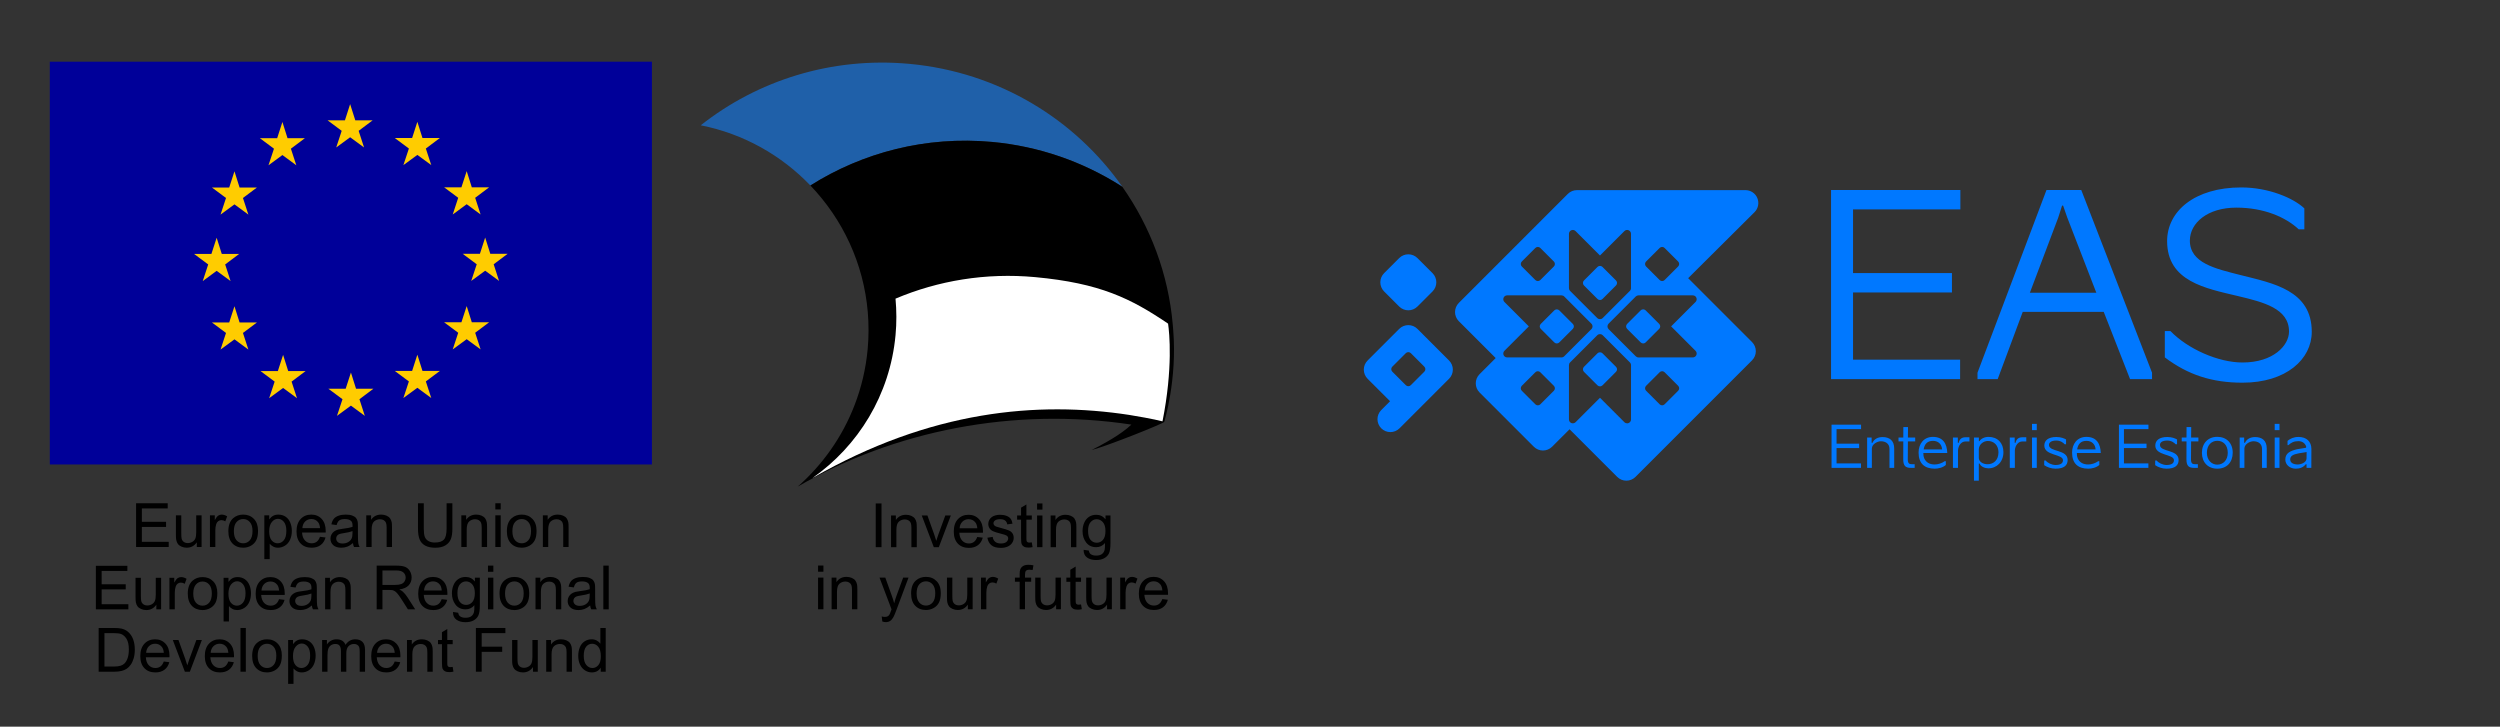 <?xml version="1.0" encoding="UTF-8" standalone="no"?>
<!-- Created with Inkscape (http://www.inkscape.org/) -->

<svg
   version="1.1"
   id="svg824"
   xml:space="preserve"
   width="430.084"
   height="125.008"
   viewBox="0 0 430.084 125.008"
   sodipodi:docname="EAS_SF_RGB_ENG.svg"
   inkscape:version="1.1.1 (3bf5ae0d25, 2021-09-20)"
   xmlns:inkscape="http://www.inkscape.org/namespaces/inkscape"
   xmlns:sodipodi="http://sodipodi.sourceforge.net/DTD/sodipodi-0.dtd"
   xmlns="http://www.w3.org/2000/svg"
   xmlns:svg="http://www.w3.org/2000/svg"><rect x="0" y="0" width="430.084" height="125.008" fill="#333333" stroke="none"/><defs
     id="defs828"><clipPath
       clipPathUnits="userSpaceOnUse"
       id="clipPath838"><path
         d="M 0,93.756 H 322.563 V 0 H 0 Z"
         id="path836" /></clipPath></defs><sodipodi:namedview
     id="namedview826"
     pagecolor="#ffffff"
     bordercolor="#666666"
     borderopacity="1.0"
     inkscape:pageshadow="2"
     inkscape:pageopacity="0.0"
     inkscape:pagecheckerboard="0"
     showgrid="false"
     inkscape:zoom="4.0643222"
     inkscape:cx="215.04201"
     inkscape:cy="62.618067"
     inkscape:window-width="2560"
     inkscape:window-height="1351"
     inkscape:window-x="-9"
     inkscape:window-y="-9"
     inkscape:window-maximized="1"
     inkscape:current-layer="g830" /><g
     id="g830"
     inkscape:groupmode="layer"
     inkscape:label="EAS_SF_RGB_ENG"
     transform="matrix(1.333,0,0,-1.333,0,125.008)"><g
       id="g832"><g
         id="g834"
         clip-path="url(#clipPath838)"><g
           id="g840"
           transform="translate(278.759,36.357)"><path
             d="m 0,0 c 0,0.331 0.301,0.565 0.956,0.565 0.565,0 0.926,-0.317 1.069,-0.482 h 0.18 V 0.708 C 1.979,0.836 1.551,1.024 0.956,1.024 c -1.054,0 -1.558,-0.444 -1.558,-1.107 0,-1.332 2.408,-1.069 2.408,-1.889 0,-0.399 -0.323,-0.617 -0.956,-0.617 -0.489,0 -1.053,0.278 -1.264,0.572 h -0.203 v -0.595 c 0.369,-0.248 0.88,-0.452 1.46,-0.452 1.106,0 1.565,0.43 1.565,1.122 C 2.408,-0.542 0,-0.948 0,0 m -25.981,0.271 h -0.105 v 0.685 h -0.632 v -3.914 h 0.654 v 2.273 c 0.045,0.655 0.467,1.129 0.934,1.129 h 0.542 v 0.542 h -0.542 c -0.452,0 -0.745,-0.241 -0.851,-0.715 m -3.312,0.256 c 0.7,0 1.136,-0.459 1.174,-1.099 h -2.378 c 0.113,0.693 0.482,1.099 1.204,1.099 m 1.844,-1.566 c -0.038,1.167 -0.527,2.078 -1.851,2.078 -1.19,0 -1.852,-0.911 -1.852,-2.025 0,-1.385 0.745,-2.078 2.092,-2.078 0.414,0 1.016,0.121 1.423,0.475 V -2.1 h -0.143 c -0.391,-0.278 -0.888,-0.421 -1.287,-0.421 -0.693,0 -1.129,0.285 -1.363,0.805 -0.075,0.173 -0.105,0.376 -0.105,0.61 v 0.067 z m -5.066,3.342 h -0.602 l -0.008,-1.347 h -0.617 V 0.459 h 0.617 l -0.007,-2.281 c -0.008,-0.888 0.301,-1.136 0.971,-1.136 h 0.504 v 0.474 h -0.391 c -0.294,0 -0.497,0.098 -0.497,0.61 l 0.015,2.333 h 0.941 v 0.497 h -0.941 z m -3.29,-1.287 c -0.519,0 -1.061,-0.203 -1.302,-0.745 h -0.105 v 0.685 h -0.58 v -3.914 h 0.61 v 2.521 c 0.03,0.558 0.715,0.911 1.166,0.911 0.64,0 1.107,-0.339 1.107,-0.986 v -2.446 h 0.61 v 2.499 c 0,1.039 -0.618,1.475 -1.506,1.475 m 10.013,9.987 h -13.819 v 8.674 h 12.764 v 2.506 h -12.764 v 8.213 h 13.852 v 2.506 H -42.448 V 8.496 h 16.656 z M -42.384,-2.958 h 3.801 v 0.572 h -3.154 v 1.979 h 2.914 v 0.573 h -2.914 V 2.04 h 3.162 v 0.572 h -3.809 z m 32.901,3.485 c 0.7,0 1.137,-0.459 1.175,-1.099 h -2.379 c 0.113,0.693 0.482,1.099 1.204,1.099 m 1.844,-1.566 c -0.037,1.167 -0.526,2.078 -1.851,2.078 -1.19,0 -1.852,-0.911 -1.852,-2.025 0,-1.385 0.745,-2.078 2.093,-2.078 0.414,0 1.016,0.121 1.423,0.475 V -2.1 H -7.97 c -0.391,-0.278 -0.888,-0.421 -1.287,-0.421 -0.692,0 -1.129,0.285 -1.362,0.805 -0.075,0.173 -0.106,0.376 -0.106,0.61 v 0.067 z m -8.875,2.951 h 0.617 v 0.806 h -0.617 z M -14.323,0 c 0,0.331 0.301,0.565 0.956,0.565 0.565,0 0.926,-0.317 1.069,-0.482 h 0.181 v 0.625 c -0.226,0.128 -0.655,0.316 -1.25,0.316 -1.054,0 -1.558,-0.444 -1.558,-1.107 0,-1.332 2.409,-1.069 2.409,-1.889 0,-0.399 -0.324,-0.617 -0.957,-0.617 -0.488,0 -1.053,0.278 -1.264,0.572 h -0.203 v -0.595 c 0.369,-0.248 0.88,-0.452 1.46,-0.452 1.107,0 1.566,0.43 1.566,1.122 0,1.4 -2.409,0.994 -2.409,1.942 m -45.966,19.304 c 0.203,0 0.385,-0.122 0.462,-0.308 0.077,-0.187 0.035,-0.402 -0.108,-0.545 l -3.152,-3.152 3.152,-3.153 c 0.143,-0.142 0.185,-0.357 0.108,-0.544 -0.077,-0.187 -0.259,-0.309 -0.462,-0.309 H -67.3 c -0.132,0 -0.259,0.053 -0.353,0.147 l -3.506,3.505 c -0.093,0.094 -0.146,0.221 -0.146,0.354 0,0.132 0.053,0.259 0.146,0.353 l 3.506,3.506 c 0.094,0.094 0.221,0.146 0.353,0.146 z m -1.89,-12.311 -1.752,-1.752 c -0.088,-0.088 -0.203,-0.132 -0.318,-0.132 -0.115,0 -0.23,0.044 -0.318,0.132 l -1.753,1.752 c -0.084,0.085 -0.132,0.199 -0.132,0.318 0,0.12 0.048,0.234 0.132,0.318 l 1.753,1.753 c 0.084,0.085 0.198,0.132 0.318,0.132 0.119,0 0.234,-0.047 0.318,-0.132 l 1.752,-1.753 c 0.176,-0.175 0.176,-0.46 0,-0.636 m -6.085,-3.708 c 0,-0.202 -0.122,-0.384 -0.308,-0.461 -0.062,-0.026 -0.127,-0.038 -0.192,-0.038 -0.13,0 -0.258,0.05 -0.353,0.146 l -3.152,3.152 -3.152,-3.152 c -0.143,-0.143 -0.358,-0.185 -0.545,-0.108 -0.187,0.077 -0.308,0.259 -0.308,0.461 v 7.011 c 0,0.133 0.052,0.26 0.146,0.354 l 3.505,3.505 c 0.195,0.195 0.512,0.195 0.707,0 l 3.506,-3.505 c 0.094,-0.094 0.146,-0.221 0.146,-0.354 z m -8.975,8.008 h -7.011 c -0.202,0 -0.384,0.122 -0.462,0.309 -0.077,0.187 -0.034,0.402 0.109,0.544 l 3.151,3.153 -3.151,3.152 c -0.143,0.143 -0.186,0.358 -0.109,0.545 0.078,0.186 0.26,0.308 0.462,0.308 h 7.011 c 0.133,0 0.26,-0.052 0.354,-0.146 l 3.505,-3.506 c 0.094,-0.093 0.147,-0.221 0.147,-0.353 0,-0.133 -0.053,-0.26 -0.147,-0.354 l -3.505,-3.505 c -0.094,-0.094 -0.221,-0.147 -0.354,-0.147 m -0.98,-4.3 -1.752,-1.752 c -0.088,-0.088 -0.203,-0.132 -0.318,-0.132 -0.115,0 -0.231,0.044 -0.318,0.132 l -1.753,1.752 c -0.084,0.085 -0.132,0.199 -0.132,0.318 0,0.12 0.048,0.234 0.132,0.318 l 1.753,1.753 c 0.084,0.085 0.198,0.132 0.318,0.132 0.119,0 0.233,-0.047 0.318,-0.132 l 1.752,-1.753 c 0.176,-0.175 0.176,-0.46 0,-0.636 m -4.141,16.676 1.753,1.753 c 0.084,0.085 0.198,0.132 0.318,0.132 0.119,0 0.233,-0.047 0.318,-0.132 l 1.752,-1.753 c 0.176,-0.175 0.176,-0.46 0,-0.636 l -1.752,-1.752 c -0.088,-0.088 -0.203,-0.132 -0.318,-0.132 -0.115,0 -0.231,0.044 -0.318,0.132 l -1.753,1.752 c -0.084,0.085 -0.132,0.199 -0.132,0.318 0,0.12 0.048,0.234 0.132,0.318 m 6.086,3.577 c 0,0.203 0.121,0.385 0.308,0.463 0.187,0.078 0.402,0.034 0.545,-0.109 l 3.152,-3.152 3.152,3.152 c 0.143,0.143 0.358,0.187 0.545,0.109 0.186,-0.078 0.308,-0.26 0.308,-0.463 v -7.011 c 0,-0.132 -0.052,-0.259 -0.146,-0.353 l -3.506,-3.505 c -0.097,-0.098 -0.225,-0.147 -0.353,-0.147 -0.128,0 -0.256,0.049 -0.354,0.147 l -3.505,3.505 c -0.094,0.094 -0.146,0.221 -0.146,0.353 z m 9.954,-3.577 1.753,1.753 c 0.084,0.085 0.198,0.132 0.318,0.132 0.119,0 0.234,-0.047 0.318,-0.132 l 1.752,-1.753 c 0.176,-0.175 0.176,-0.46 0,-0.636 l -1.752,-1.752 c -0.088,-0.088 -0.203,-0.132 -0.318,-0.132 -0.115,0 -0.23,0.044 -0.318,0.132 l -1.753,1.752 c -0.084,0.085 -0.132,0.199 -0.132,0.318 0,0.12 0.048,0.234 0.132,0.318 m 14.361,8.186 c -0.258,0.624 -0.866,1.031 -1.541,1.031 h -21.74 c -0.442,0 -0.866,-0.176 -1.178,-0.488 L -90.489,18.327 c -0.65,-0.651 -0.65,-1.706 0,-2.356 l 4.759,-4.759 -2.083,-2.083 c -0.65,-0.65 -0.65,-1.705 0,-2.356 l 7.007,-7.006 c 0.651,-0.651 1.706,-0.651 2.356,0 l 2.257,2.256 6.148,-6.149 c 0.326,-0.326 0.752,-0.488 1.179,-0.488 0.426,0 0.853,0.162 1.178,0.488 l 15.044,15.044 c 0.313,0.313 0.488,0.736 0.488,1.179 0,0.441 -0.175,0.865 -0.488,1.178 l -8.245,8.245 8.564,8.518 c 0.479,0.476 0.623,1.193 0.366,1.817 M -22.25,-2.491 c -0.564,0 -1.106,0.301 -1.129,0.798 v 1.143 c 0.023,0.618 0.595,1.062 1.167,1.062 0.76,0 1.37,-0.534 1.37,-1.468 0,-1.031 -0.662,-1.535 -1.408,-1.535 m 0.128,3.53 c -0.519,0 -0.971,-0.226 -1.174,-0.55 h -0.075 v 0.467 h -0.633 v -5.57 h 0.625 v 2.213 h 0.098 c 0.158,-0.414 0.708,-0.618 1.137,-0.618 1.068,0 1.942,0.821 1.942,2.093 0,1.182 -0.753,1.965 -1.92,1.965 m 5.334,18.605 3.661,9.697 0.495,1.55 h 0.132 l 0.527,-1.517 3.761,-9.73 z M -14.644,32.902 -23.549,9.32 V 8.496 h 2.606 l 3.232,8.674 h 10.455 l 3.397,-8.674 h 2.837 V 9.32 l -9.136,23.582 z m -1.87,-35.86 h 0.617 v 3.914 h -0.617 z m -2.13,3.229 h -0.105 v 0.685 h -0.633 v -3.914 h 0.655 v 2.273 c 0.046,0.655 0.467,1.129 0.933,1.129 h 0.543 v 0.542 h -0.543 c -0.451,0 -0.744,-0.241 -0.85,-0.715 m 33.452,-3.229 h 0.617 v 3.914 h -0.617 z m 4.11,1.212 v 0.015 c 0,-0.535 -0.715,-0.79 -1.129,-0.79 -0.579,0 -0.979,0.218 -0.979,0.647 0,0.429 0.324,0.647 1.099,0.79 0.204,0.038 0.685,0.113 1.017,0.166 z m -1.039,2.777 c -0.632,0 -1.076,-0.225 -1.415,-0.504 v -0.549 h 0.113 c 0.377,0.331 0.7,0.511 1.287,0.511 0.535,0 0.911,-0.308 1.024,-0.76 l -0.06,-0.098 c -0.271,-0.038 -0.851,-0.128 -1.114,-0.181 -0.926,-0.218 -1.536,-0.526 -1.536,-1.332 0,-0.677 0.58,-1.182 1.355,-1.182 0.527,0 0.956,0.166 1.287,0.573 h 0.098 v -0.467 h 0.617 c 0,0.866 0.008,1.573 0.008,2.446 0,0.949 -0.633,1.543 -1.664,1.543 M 4.035,2.303 H 3.432 L 3.425,0.956 H 2.808 V 0.459 H 3.425 L 3.418,-1.822 C 3.41,-2.71 3.718,-2.958 4.389,-2.958 h 0.504 v 0.474 H 4.502 c -0.294,0 -0.497,0.098 -0.497,0.61 L 4.02,0.459 H 4.961 V 0.956 H 4.02 Z m -98.969,7.158 -1.753,-1.752 c -0.088,-0.088 -0.203,-0.132 -0.318,-0.132 -0.115,0 -0.23,0.044 -0.318,0.132 l -1.753,1.752 c -0.084,0.084 -0.131,0.199 -0.131,0.318 0,0.119 0.047,0.234 0.131,0.318 l 1.753,1.753 c 0.169,0.169 0.467,0.169 0.636,0 l 1.753,-1.753 c 0.175,-0.176 0.175,-0.46 0,-0.636 m -0.893,5.514 c -0.651,0.651 -1.705,0.651 -2.356,0 l -4.079,-4.079 c -0.313,-0.312 -0.488,-0.736 -0.488,-1.178 0,-0.442 0.175,-0.866 0.488,-1.178 l 2.901,-2.901 -1.137,-1.137 c -0.651,-0.651 -0.651,-1.706 0,-2.357 0.325,-0.325 0.751,-0.488 1.178,-0.488 0.426,0 0.853,0.163 1.178,0.488 l 2.315,2.316 c 0.001,0 0.001,0 0.001,0 l 4.078,4.079 c 0.313,0.312 0.489,0.736 0.489,1.178 0,0.442 -0.176,0.866 -0.489,1.178 z M 14.808,1.912 h 0.617 v 0.806 h -0.617 z m 4.783,12.686 c 0,5.375 -5.013,6.266 -9.169,7.321 -3.265,0.825 -6.563,1.551 -6.563,4.453 0,2.276 2.275,4.255 6.002,4.255 3.529,0 6.366,-1.221 8.048,-2.804 h 0.725 v 2.705 c -1.385,1.319 -4.584,2.704 -8.146,2.704 -6.003,0 -9.565,-3.067 -9.565,-6.926 0,-5.211 4.98,-6.102 9.136,-7.091 3.331,-0.791 6.597,-1.616 6.597,-4.584 0,-1.782 -2.012,-3.991 -6.003,-3.991 -3.1,0 -7.025,1.715 -9.301,4.057 H 0.627 V 11.299 C 3.595,9.056 6.695,8.034 10.653,8.034 c 5.64,0 8.938,3.034 8.938,6.564 m -117.774,3.266 c 0.325,-0.325 0.751,-0.488 1.178,-0.488 0.427,0 0.853,0.163 1.178,0.488 l 1.947,1.947 c 0.313,0.313 0.489,0.737 0.489,1.179 0,0.441 -0.176,0.865 -0.488,1.178 l -1.948,1.947 c -0.312,0.313 -0.736,0.488 -1.178,0.488 -0.442,0 -0.866,-0.175 -1.178,-0.488 l -1.947,-1.947 c -0.313,-0.313 -0.488,-0.737 -0.488,-1.178 0,-0.442 0.175,-0.866 0.488,-1.179 z m 25.596,0.97 c 0.087,-0.088 0.203,-0.132 0.318,-0.132 0.115,0 0.23,0.044 0.318,0.132 l 1.752,1.752 c 0.176,0.176 0.176,0.46 0.001,0.636 l -1.753,1.753 c -0.084,0.084 -0.199,0.132 -0.318,0.132 -0.119,0 -0.234,-0.048 -0.318,-0.132 l -1.753,-1.753 c -0.084,-0.084 -0.131,-0.199 -0.131,-0.318 0,-0.119 0.047,-0.234 0.131,-0.318 z M 7.395,-2.544 c -0.723,0 -1.34,0.587 -1.34,1.528 0,1.008 0.617,1.55 1.34,1.55 0.768,0 1.355,-0.542 1.355,-1.55 0,-0.949 -0.595,-1.528 -1.355,-1.528 m 0,3.59 c -1.182,0 -1.98,-0.82 -1.98,-2.062 0,-1.235 0.783,-2.048 1.98,-2.048 1.219,0 1.995,0.806 1.995,2.07 0,1.242 -0.806,2.04 -1.995,2.04 m -12.69,-4.004 h 3.801 v 0.572 h -3.154 v 1.979 h 2.913 V 0.166 H -4.648 V 2.04 h 3.162 v 0.572 h -3.809 z m -63.604,18.257 c 0,-0.12 0.048,-0.234 0.132,-0.319 l 1.753,-1.752 c 0.087,-0.088 0.203,-0.132 0.318,-0.132 0.115,0 0.23,0.044 0.318,0.132 l 1.752,1.752 c 0.176,0.176 0.176,0.461 0.001,0.637 l -1.753,1.752 c -0.084,0.085 -0.199,0.132 -0.318,0.132 -0.12,0 -0.234,-0.047 -0.318,-0.132 l -1.753,-1.752 c -0.084,-0.085 -0.132,-0.199 -0.132,-0.318 m -3.052,-3.47 c -0.169,0.169 -0.467,0.169 -0.636,0 l -1.753,-1.753 c -0.084,-0.084 -0.131,-0.198 -0.131,-0.318 0,-0.119 0.047,-0.234 0.131,-0.318 l 1.753,-1.753 c 0.087,-0.087 0.203,-0.131 0.318,-0.131 0.115,0 0.23,0.044 0.318,0.131 l 1.752,1.753 c 0.176,0.176 0.176,0.461 0.001,0.636 z m -5.573,5.54 c -0.169,0.169 -0.467,0.169 -0.636,0 l -1.753,-1.753 c -0.084,-0.084 -0.132,-0.198 -0.132,-0.318 0,-0.119 0.048,-0.233 0.132,-0.318 l 1.753,-1.752 c 0.088,-0.088 0.203,-0.132 0.318,-0.132 0.115,0 0.23,0.044 0.318,0.132 l 1.753,1.752 c 0.084,0.085 0.132,0.199 0.132,0.318 0,0.12 -0.048,0.234 -0.132,0.318 z m 89.8,-16.353 c -0.52,0 -1.062,-0.203 -1.303,-0.745 h -0.105 v 0.685 h -0.58 v -3.914 h 0.61 v 2.521 c 0.03,0.558 0.715,0.911 1.167,0.911 0.64,0 1.106,-0.339 1.106,-0.986 v -2.446 h 0.61 v 2.499 c 0,1.039 -0.617,1.475 -1.505,1.475"
             style="fill:#0078ff;fill-opacity:1;fill-rule:nonzero;stroke:none"
             id="path842" /></g><g
           id="g844"
           transform="translate(17.562,23.186)"><path
             d="M 0,0 V 5.644 H 4.082 V 4.978 H 0.747 V 3.25 H 3.869 V 2.588 H 0.747 V 0.666 H 4.212 V 0 Z"
             style="fill:#000000;fill-opacity:1;fill-rule:nonzero;stroke:none"
             id="path846" /></g><g
           id="g848"
           transform="translate(25.398,23.186)"><path
             d="m 0,0 v 0.601 c -0.319,-0.463 -0.752,-0.693 -1.298,-0.693 -0.241,0 -0.467,0.046 -0.677,0.138 -0.207,0.092 -0.363,0.209 -0.465,0.349 -0.101,0.139 -0.172,0.311 -0.213,0.514 -0.028,0.136 -0.043,0.351 -0.043,0.646 v 2.534 h 0.693 V 1.821 c 0,-0.362 0.014,-0.605 0.043,-0.731 0.043,-0.182 0.136,-0.325 0.277,-0.43 0.141,-0.104 0.316,-0.155 0.524,-0.155 0.207,0 0.402,0.053 0.585,0.159 0.182,0.107 0.311,0.251 0.387,0.436 0.075,0.183 0.113,0.45 0.113,0.798 V 4.089 H 0.619 L 0.619,0 Z"
             style="fill:#000000;fill-opacity:1;fill-rule:nonzero;stroke:none"
             id="path850" /></g><g
           id="g852"
           transform="translate(27.095,23.186)"><path
             d="M 0,0 V 4.089 H 0.624 V 3.469 C 0.783,3.759 0.93,3.95 1.064,4.043 1.2,4.135 1.348,4.181 1.509,4.181 1.743,4.181 1.98,4.106 2.222,3.957 L 1.982,3.315 C 1.814,3.415 1.644,3.465 1.474,3.465 1.324,3.465 1.187,3.419 1.066,3.329 0.946,3.237 0.86,3.11 0.808,2.949 0.731,2.702 0.694,2.433 0.694,2.14 V 0 Z"
             style="fill:#000000;fill-opacity:1;fill-rule:nonzero;stroke:none"
             id="path854" /></g><g
           id="g856"
           transform="translate(30.183,25.23)"><path
             d="m 0,0 c 0,-0.523 0.114,-0.915 0.342,-1.175 0.228,-0.261 0.517,-0.392 0.863,-0.392 0.344,0 0.63,0.132 0.858,0.393 0.229,0.261 0.344,0.661 0.344,1.198 0,0.505 -0.116,0.889 -0.345,1.148 C 1.832,1.433 1.546,1.563 1.205,1.563 0.859,1.563 0.57,1.433 0.342,1.174 0.114,0.915 0,0.524 0,0 m -0.712,0 c 0,0.757 0.21,1.319 0.631,1.683 0.352,0.303 0.78,0.454 1.286,0.454 0.562,0 1.021,-0.184 1.378,-0.553 C 2.94,1.216 3.118,0.707 3.118,0.058 3.118,-0.468 3.039,-0.883 2.882,-1.183 2.723,-1.485 2.494,-1.72 2.193,-1.886 1.891,-2.052 1.562,-2.136 1.205,-2.136 c -0.572,0 -1.035,0.183 -1.388,0.55 C -0.535,-1.219 -0.712,-0.69 -0.712,0"
             style="fill:#000000;fill-opacity:1;fill-rule:nonzero;stroke:none"
             id="path858" /></g><g
           id="g860"
           transform="translate(34.741,25.207)"><path
             d="m 0,0 c 0,-0.527 0.106,-0.915 0.319,-1.167 0.213,-0.252 0.472,-0.377 0.775,-0.377 0.308,0 0.572,0.13 0.791,0.391 0.219,0.26 0.329,0.663 0.329,1.21 0,0.521 -0.107,0.912 -0.322,1.171 C 1.678,1.487 1.422,1.616 1.124,1.616 0.829,1.616 0.568,1.478 0.342,1.203 0.114,0.927 0,0.526 0,0 M -0.628,-3.588 V 2.068 H 0.004 V 1.536 C 0.153,1.744 0.321,1.9 0.508,2.003 0.696,2.107 0.922,2.159 1.19,2.159 1.539,2.159 1.846,2.07 2.113,1.89 2.38,1.71 2.582,1.457 2.718,1.13 2.854,0.803 2.923,0.444 2.923,0.054 2.923,-0.365 2.848,-0.741 2.696,-1.076 2.547,-1.411 2.328,-1.668 2.042,-1.846 1.756,-2.024 1.455,-2.114 1.139,-2.114 c -0.23,0 -0.438,0.048 -0.621,0.146 -0.184,0.097 -0.335,0.221 -0.452,0.37 v -1.99 z"
             style="fill:#000000;fill-opacity:1;fill-rule:nonzero;stroke:none"
             id="path862" /></g><g
           id="g864"
           transform="translate(39.022,25.623)"><path
             d="M 0,0 H 2.283 C 2.252,0.344 2.165,0.601 2.022,0.773 1.801,1.04 1.515,1.173 1.163,1.173 0.845,1.173 0.576,1.067 0.361,0.854 0.144,0.641 0.024,0.356 0,0 M 2.276,-1.121 2.991,-1.21 C 2.879,-1.628 2.669,-1.953 2.364,-2.184 2.059,-2.414 1.668,-2.53 1.193,-2.53 c -0.597,0 -1.071,0.184 -1.422,0.552 -0.351,0.369 -0.525,0.885 -0.525,1.55 0,0.688 0.176,1.221 0.531,1.601 0.354,0.38 0.813,0.571 1.378,0.571 0.547,0 0.993,-0.187 1.34,-0.559 0.346,-0.372 0.52,-0.896 0.52,-1.571 0,-0.041 -0.002,-0.102 -0.004,-0.185 h -3.049 c 0.025,-0.449 0.152,-0.792 0.38,-1.031 0.23,-0.239 0.514,-0.359 0.856,-0.359 0.254,0 0.47,0.068 0.65,0.201 0.18,0.134 0.323,0.347 0.428,0.639"
             style="fill:#000000;fill-opacity:1;fill-rule:nonzero;stroke:none"
             id="path866" /></g><g
           id="g868"
           transform="translate(45.493,25.237)"><path
             d="m 0,0 c -0.251,-0.102 -0.629,-0.19 -1.132,-0.262 -0.284,-0.041 -0.486,-0.087 -0.604,-0.138 -0.118,-0.052 -0.21,-0.127 -0.273,-0.225 -0.065,-0.1 -0.097,-0.208 -0.097,-0.329 0,-0.185 0.071,-0.339 0.21,-0.463 0.139,-0.123 0.345,-0.184 0.614,-0.184 0.267,0 0.504,0.057 0.713,0.175 0.207,0.116 0.36,0.276 0.458,0.48 C -0.037,-0.791 0,-0.559 0,-0.254 Z m 0.058,-1.547 c -0.257,-0.218 -0.504,-0.372 -0.741,-0.463 -0.238,-0.09 -0.492,-0.134 -0.765,-0.134 -0.449,0 -0.793,0.11 -1.035,0.329 -0.241,0.219 -0.362,0.5 -0.362,0.841 0,0.201 0.046,0.383 0.137,0.548 0.091,0.166 0.21,0.299 0.358,0.4 0.148,0.099 0.315,0.175 0.498,0.227 0.137,0.036 0.342,0.07 0.617,0.104 0.559,0.066 0.971,0.146 1.235,0.239 0.003,0.094 0.004,0.154 0.004,0.18 0,0.282 -0.065,0.481 -0.197,0.597 -0.176,0.156 -0.44,0.234 -0.788,0.234 -0.327,0 -0.567,-0.056 -0.722,-0.171 C -1.859,1.27 -1.974,1.068 -2.048,0.778 l -0.677,0.093 c 0.061,0.29 0.162,0.523 0.304,0.701 0.14,0.179 0.345,0.316 0.612,0.412 0.267,0.097 0.575,0.146 0.928,0.146 0.349,0 0.632,-0.042 0.85,-0.124 C 0.187,1.925 0.347,1.821 0.45,1.696 0.553,1.572 0.626,1.414 0.667,1.224 0.69,1.106 0.7,0.893 0.7,0.586 v -0.925 c 0,-0.644 0.016,-1.052 0.046,-1.222 0.028,-0.17 0.087,-0.334 0.174,-0.491 H 0.197 C 0.125,-1.908 0.078,-1.74 0.058,-1.547"
             style="fill:#000000;fill-opacity:1;fill-rule:nonzero;stroke:none"
             id="path870" /></g><g
           id="g872"
           transform="translate(47.268,23.186)"><path
             d="M 0,0 V 4.089 H 0.624 V 3.508 c 0.3,0.449 0.734,0.673 1.301,0.673 0.247,0 0.473,-0.044 0.68,-0.133 C 2.811,3.959 2.966,3.843 3.069,3.7 3.172,3.556 3.243,3.385 3.285,3.187 3.31,3.06 3.322,2.835 3.322,2.514 V 0 H 2.63 V 2.487 C 2.63,2.77 2.603,2.981 2.549,3.12 2.495,3.26 2.399,3.372 2.262,3.455 2.125,3.538 1.964,3.58 1.779,3.58 1.484,3.58 1.229,3.487 1.015,3.299 0.801,3.112 0.694,2.757 0.694,2.233 V 0 Z"
             style="fill:#000000;fill-opacity:1;fill-rule:nonzero;stroke:none"
             id="path874" /></g><g
           id="g876"
           transform="translate(57.636,28.83)"><path
             d="m 0,0 h 0.747 v -3.262 c 0,-0.566 -0.064,-1.017 -0.192,-1.35 -0.129,-0.334 -0.36,-0.606 -0.695,-0.815 -0.335,-0.208 -0.774,-0.313 -1.319,-0.313 -0.528,0 -0.96,0.091 -1.298,0.273 -0.336,0.182 -0.575,0.446 -0.719,0.791 -0.144,0.345 -0.215,0.817 -0.215,1.414 V 0 h 0.747 v -3.258 c 0,-0.489 0.045,-0.851 0.136,-1.084 0.091,-0.231 0.247,-0.41 0.47,-0.535 0.221,-0.126 0.493,-0.19 0.815,-0.19 0.549,0 0.94,0.125 1.173,0.374 0.233,0.248 0.35,0.728 0.35,1.435 z"
             style="fill:#000000;fill-opacity:1;fill-rule:nonzero;stroke:none"
             id="path878" /></g><g
           id="g880"
           transform="translate(59.538,23.186)"><path
             d="M 0,0 V 4.089 H 0.623 V 3.508 C 0.924,3.957 1.357,4.181 1.926,4.181 2.172,4.181 2.397,4.137 2.605,4.048 2.811,3.959 2.965,3.843 3.069,3.7 3.171,3.556 3.243,3.385 3.284,3.187 3.31,3.06 3.323,2.835 3.323,2.514 V 0 H 2.629 V 2.487 C 2.629,2.77 2.603,2.981 2.549,3.12 2.495,3.26 2.399,3.372 2.262,3.455 2.125,3.538 1.963,3.58 1.778,3.58 1.483,3.58 1.229,3.487 1.015,3.299 0.801,3.112 0.694,2.757 0.694,2.233 V 0 Z"
             style="fill:#000000;fill-opacity:1;fill-rule:nonzero;stroke:none"
             id="path882" /></g><path
           d="m 63.926,27.275 h 0.694 v -4.089 h -0.694 z m 0,1.555 h 0.694 v -0.797 h -0.694 z"
           style="fill:#000000;fill-opacity:1;fill-rule:nonzero;stroke:none"
           id="path884" /><g
           id="g886"
           transform="translate(66.128,25.23)"><path
             d="m 0,0 c 0,-0.523 0.115,-0.915 0.342,-1.175 0.23,-0.261 0.517,-0.392 0.864,-0.392 0.343,0 0.629,0.132 0.858,0.393 0.228,0.261 0.343,0.661 0.343,1.198 0,0.505 -0.116,0.889 -0.344,1.148 C 1.833,1.433 1.546,1.563 1.206,1.563 0.859,1.563 0.572,1.433 0.342,1.174 0.115,0.915 0,0.524 0,0 m -0.712,0 c 0,0.757 0.21,1.319 0.631,1.683 C 0.271,1.986 0.7,2.137 1.206,2.137 1.767,2.137 2.227,1.953 2.583,1.584 2.94,1.216 3.119,0.707 3.119,0.058 3.119,-0.468 3.041,-0.883 2.883,-1.183 2.725,-1.485 2.495,-1.72 2.193,-1.886 1.891,-2.052 1.562,-2.136 1.206,-2.136 c -0.573,0 -1.036,0.183 -1.388,0.55 -0.353,0.367 -0.53,0.896 -0.53,1.586"
             style="fill:#000000;fill-opacity:1;fill-rule:nonzero;stroke:none"
             id="path888" /></g><g
           id="g890"
           transform="translate(70.06,23.186)"><path
             d="M 0,0 V 4.089 H 0.623 V 3.508 c 0.301,0.449 0.734,0.673 1.302,0.673 0.247,0 0.472,-0.044 0.68,-0.133 C 2.811,3.959 2.965,3.843 3.069,3.7 3.171,3.556 3.243,3.385 3.284,3.187 3.31,3.06 3.322,2.835 3.322,2.514 V 0 H 2.629 V 2.487 C 2.629,2.77 2.603,2.981 2.548,3.12 2.495,3.26 2.399,3.372 2.262,3.455 2.125,3.538 1.963,3.58 1.778,3.58 1.483,3.58 1.229,3.487 1.014,3.299 0.801,3.112 0.694,2.757 0.694,2.233 V 0 Z"
             style="fill:#000000;fill-opacity:1;fill-rule:nonzero;stroke:none"
             id="path892" /></g><g
           id="g894"
           transform="translate(12.373,15.138)"><path
             d="M 0,0 V 5.62 H 4.064 V 4.957 H 0.744 V 3.236 H 3.853 V 2.576 H 0.744 V 0.663 H 4.195 V 0 Z"
             style="fill:#000000;fill-opacity:1;fill-rule:nonzero;stroke:none"
             id="path896" /></g><g
           id="g898"
           transform="translate(20.176,15.138)"><path
             d="m 0,0 v 0.598 c -0.317,-0.46 -0.748,-0.69 -1.293,-0.69 -0.24,0 -0.464,0.046 -0.672,0.138 -0.208,0.092 -0.364,0.207 -0.465,0.347 -0.1,0.139 -0.171,0.31 -0.212,0.511 -0.028,0.136 -0.042,0.351 -0.042,0.645 v 2.523 h 0.69 V 1.813 c 0,-0.361 0.014,-0.603 0.042,-0.728 0.043,-0.181 0.136,-0.324 0.276,-0.428 0.14,-0.103 0.315,-0.155 0.522,-0.155 0.206,0 0.401,0.053 0.582,0.159 0.181,0.106 0.31,0.25 0.386,0.433 0.075,0.183 0.113,0.448 0.113,0.796 v 2.182 h 0.69 L 0.617,0 Z"
             style="fill:#000000;fill-opacity:1;fill-rule:nonzero;stroke:none"
             id="path900" /></g><g
           id="g902"
           transform="translate(21.867,15.138)"><path
             d="M 0,0 V 4.072 H 0.621 V 3.455 C 0.78,3.743 0.926,3.934 1.06,4.026 1.195,4.118 1.343,4.164 1.504,4.164 1.736,4.164 1.973,4.09 2.212,3.942 L 1.975,3.301 C 1.807,3.401 1.638,3.451 1.469,3.451 1.319,3.451 1.182,3.405 1.062,3.315 0.942,3.224 0.857,3.098 0.805,2.937 0.729,2.691 0.69,2.423 0.69,2.131 V 0 Z"
             style="fill:#000000;fill-opacity:1;fill-rule:nonzero;stroke:none"
             id="path904" /></g><g
           id="g906"
           transform="translate(24.942,17.174)"><path
             d="m 0,0 c 0,-0.522 0.114,-0.913 0.342,-1.172 0.226,-0.26 0.513,-0.389 0.859,-0.389 0.343,0 0.627,0.13 0.855,0.392 0.227,0.261 0.34,0.658 0.34,1.191 0,0.505 -0.114,0.886 -0.342,1.146 C 1.825,1.427 1.541,1.556 1.201,1.556 0.855,1.556 0.568,1.428 0.342,1.17 0.114,0.911 0,0.521 0,0 m -0.709,0 c 0,0.753 0.209,1.313 0.629,1.676 0.349,0.301 0.777,0.452 1.281,0.452 0.56,0 1.017,-0.183 1.372,-0.55 0.356,-0.368 0.533,-0.874 0.533,-1.52 0,-0.524 -0.078,-0.937 -0.235,-1.237 -0.158,-0.3 -0.387,-0.534 -0.687,-0.7 -0.301,-0.166 -0.628,-0.249 -0.983,-0.249 -0.571,0 -1.031,0.182 -1.383,0.548 -0.351,0.366 -0.527,0.893 -0.527,1.58"
             style="fill:#000000;fill-opacity:1;fill-rule:nonzero;stroke:none"
             id="path908" /></g><g
           id="g910"
           transform="translate(29.482,17.151)"><path
             d="m 0,0 c 0,-0.524 0.106,-0.911 0.319,-1.161 0.212,-0.251 0.469,-0.377 0.769,-0.377 0.307,0 0.57,0.13 0.789,0.39 0.219,0.259 0.328,0.661 0.328,1.206 0,0.518 -0.107,0.907 -0.32,1.165 C 1.671,1.481 1.416,1.611 1.12,1.611 0.826,1.611 0.566,1.473 0.34,1.199 0.113,0.923 0,0.524 0,0 M -0.625,-3.574 V 2.06 H 0.004 V 1.53 C 0.152,1.737 0.319,1.892 0.506,1.996 0.692,2.1 0.919,2.151 1.186,2.151 1.533,2.151 1.84,2.062 2.106,1.883 2.371,1.704 2.572,1.452 2.708,1.126 2.843,0.799 2.911,0.442 2.911,0.054 2.911,-0.363 2.835,-0.738 2.686,-1.071 2.537,-1.405 2.319,-1.66 2.035,-1.839 1.749,-2.016 1.45,-2.104 1.135,-2.104 c -0.23,0 -0.437,0.048 -0.619,0.145 -0.183,0.097 -0.333,0.22 -0.45,0.368 v -1.983 z"
             style="fill:#000000;fill-opacity:1;fill-rule:nonzero;stroke:none"
             id="path912" /></g><g
           id="g914"
           transform="translate(33.746,17.565)"><path
             d="M 0,0 H 2.274 C 2.243,0.342 2.156,0.6 2.012,0.771 1.793,1.037 1.509,1.169 1.158,1.169 0.841,1.169 0.574,1.064 0.359,0.852 0.142,0.64 0.022,0.355 0,0 M 2.266,-1.115 2.979,-1.203 C 2.867,-1.62 2.659,-1.944 2.354,-2.174 2.05,-2.403 1.661,-2.518 1.188,-2.518 c -0.595,0 -1.067,0.183 -1.416,0.55 -0.35,0.366 -0.524,0.88 -0.524,1.542 0,0.686 0.177,1.217 0.529,1.595 0.353,0.379 0.811,0.568 1.373,0.568 0.544,0 0.99,-0.185 1.334,-0.556 0.345,-0.37 0.518,-0.892 0.518,-1.564 0,-0.041 -10e-4,-0.102 -0.004,-0.184 h -3.037 c 0.026,-0.447 0.153,-0.79 0.38,-1.028 0.227,-0.238 0.511,-0.357 0.851,-0.357 0.253,0 0.469,0.067 0.649,0.2 0.179,0.132 0.32,0.345 0.425,0.637"
             style="fill:#000000;fill-opacity:1;fill-rule:nonzero;stroke:none"
             id="path916" /></g><g
           id="g918"
           transform="translate(40.191,17.182)"><path
             d="m 0,0 c -0.25,-0.102 -0.626,-0.19 -1.127,-0.261 -0.284,-0.041 -0.484,-0.087 -0.602,-0.138 -0.118,-0.051 -0.209,-0.126 -0.272,-0.224 -0.064,-0.098 -0.096,-0.208 -0.096,-0.328 0,-0.184 0.069,-0.337 0.209,-0.46 0.139,-0.123 0.343,-0.184 0.612,-0.184 0.265,0 0.502,0.057 0.709,0.174 0.207,0.116 0.359,0.276 0.456,0.477 C -0.037,-0.788 0,-0.558 0,-0.253 Z m 0.058,-1.542 c -0.257,-0.217 -0.502,-0.371 -0.739,-0.46 -0.236,-0.089 -0.489,-0.133 -0.761,-0.133 -0.447,0 -0.79,0.109 -1.031,0.327 -0.241,0.219 -0.361,0.497 -0.361,0.837 0,0.2 0.046,0.382 0.137,0.547 0.09,0.165 0.209,0.297 0.357,0.396 0.146,0.101 0.312,0.176 0.495,0.227 0.137,0.036 0.341,0.071 0.614,0.104 0.557,0.066 0.969,0.145 1.231,0.237 0.003,0.095 0.005,0.156 0.005,0.181 0,0.281 -0.066,0.479 -0.197,0.594 -0.176,0.156 -0.438,0.233 -0.785,0.233 -0.325,0 -0.565,-0.056 -0.719,-0.17 -0.155,-0.114 -0.27,-0.314 -0.343,-0.604 l -0.676,0.093 c 0.062,0.288 0.163,0.522 0.303,0.699 0.141,0.178 0.344,0.315 0.61,0.41 0.266,0.096 0.574,0.144 0.924,0.144 0.347,0 0.63,-0.041 0.847,-0.123 C 0.187,1.915 0.347,1.812 0.449,1.689 0.551,1.565 0.622,1.408 0.664,1.219 0.687,1.102 0.698,0.889 0.698,0.582 v -0.92 c 0,-0.642 0.015,-1.046 0.044,-1.217 0.03,-0.17 0.088,-0.333 0.174,-0.489 H 0.196 C 0.124,-1.9 0.078,-1.733 0.058,-1.542"
             style="fill:#000000;fill-opacity:1;fill-rule:nonzero;stroke:none"
             id="path920" /></g><g
           id="g922"
           transform="translate(41.959,15.138)"><path
             d="M 0,0 V 4.072 H 0.622 V 3.493 C 0.92,3.94 1.352,4.164 1.918,4.164 2.163,4.164 2.388,4.12 2.594,4.032 2.8,3.944 2.954,3.828 3.056,3.685 3.158,3.542 3.229,3.371 3.27,3.174 3.296,3.047 3.31,2.823 3.31,2.504 V 0 H 2.618 v 2.477 c 0,0.281 -0.026,0.491 -0.08,0.631 C 2.485,3.247 2.389,3.359 2.253,3.441 2.117,3.524 1.955,3.566 1.771,3.566 1.477,3.566 1.223,3.472 1.01,3.285 0.797,3.1 0.691,2.745 0.691,2.224 V 0 Z"
             style="fill:#000000;fill-opacity:1;fill-rule:nonzero;stroke:none"
             id="path924" /></g><g
           id="g926"
           transform="translate(49.358,18.291)"><path
             d="m 0,0 h 1.605 c 0.342,0 0.609,0.035 0.802,0.106 0.191,0.07 0.339,0.183 0.438,0.339 0.1,0.155 0.15,0.323 0.15,0.505 0,0.268 -0.097,0.487 -0.291,0.659 C 2.511,1.781 2.205,1.867 1.786,1.867 H 0 Z M -0.747,-3.153 V 2.491 H 1.756 C 2.258,2.491 2.641,2.44 2.903,2.339 3.165,2.237 3.374,2.058 3.53,1.801 3.687,1.545 3.765,1.261 3.765,0.95 3.765,0.55 3.635,0.213 3.376,-0.062 3.117,-0.336 2.717,-0.511 2.174,-0.586 2.372,-0.681 2.523,-0.774 2.626,-0.867 2.844,-1.066 3.05,-1.317 3.246,-1.618 l 0.982,-1.535 h -0.94 l -0.747,1.174 c -0.218,0.339 -0.398,0.598 -0.538,0.777 -0.142,0.18 -0.268,0.306 -0.38,0.378 -0.112,0.073 -0.226,0.122 -0.341,0.15 -0.085,0.018 -0.224,0.027 -0.416,0.027 H 0 v -2.506 z"
             style="fill:#000000;fill-opacity:1;fill-rule:nonzero;stroke:none"
             id="path928" /></g><g
           id="g930"
           transform="translate(54.728,17.576)"><path
             d="M 0,0 H 2.282 C 2.252,0.344 2.165,0.602 2.02,0.773 1.8,1.04 1.514,1.174 1.162,1.174 0.844,1.174 0.576,1.067 0.359,0.854 0.143,0.641 0.022,0.356 0,0 M 2.275,-1.121 2.991,-1.209 C 2.879,-1.627 2.669,-1.953 2.363,-2.183 2.058,-2.414 1.668,-2.53 1.193,-2.53 c -0.598,0 -1.072,0.184 -1.423,0.552 -0.35,0.369 -0.525,0.886 -0.525,1.55 0,0.688 0.177,1.221 0.531,1.602 0.354,0.379 0.813,0.57 1.379,0.57 0.546,0 0.992,-0.187 1.34,-0.559 0.345,-0.372 0.519,-0.896 0.519,-1.571 0,-0.04 -10e-4,-0.102 -0.004,-0.185 H -0.039 C -0.014,-1.02 0.114,-1.363 0.342,-1.602 0.57,-1.841 0.856,-1.96 1.197,-1.96 c 0.254,0 0.471,0.067 0.65,0.201 0.181,0.133 0.323,0.346 0.428,0.638"
             style="fill:#000000;fill-opacity:1;fill-rule:nonzero;stroke:none"
             id="path932" /></g><g
           id="g934"
           transform="translate(59.036,17.256)"><path
             d="m 0,0 c 0,-0.536 0.106,-0.927 0.319,-1.174 0.213,-0.246 0.481,-0.37 0.802,-0.37 0.317,0 0.585,0.123 0.8,0.369 0.215,0.244 0.324,0.629 0.324,1.153 0,0.5 -0.111,0.877 -0.334,1.131 C 1.689,1.363 1.422,1.49 1.109,1.49 0.801,1.49 0.54,1.365 0.323,1.115 0.108,0.864 0,0.492 0,0 m -0.574,-2.456 0.674,-0.1 c 0.028,-0.208 0.107,-0.359 0.235,-0.454 0.172,-0.129 0.407,-0.193 0.705,-0.193 0.32,0 0.568,0.064 0.743,0.193 0.174,0.128 0.292,0.308 0.353,0.538 0.036,0.141 0.054,0.439 0.052,0.89 -0.303,-0.357 -0.681,-0.535 -1.134,-0.535 -0.561,0 -0.996,0.202 -1.305,0.609 -0.307,0.404 -0.461,0.892 -0.461,1.458 0,0.391 0.07,0.75 0.212,1.08 0.141,0.33 0.345,0.584 0.614,0.765 0.268,0.179 0.583,0.269 0.944,0.269 0.484,0 0.881,-0.195 1.194,-0.585 V 1.972 H 2.891 V -1.563 C 2.891,-2.199 2.828,-2.651 2.697,-2.915 2.567,-3.182 2.363,-3.392 2.081,-3.546 1.799,-3.7 1.454,-3.776 1.043,-3.776 c -0.487,0 -0.881,0.11 -1.181,0.329 -0.301,0.219 -0.446,0.55 -0.436,0.991"
             style="fill:#000000;fill-opacity:1;fill-rule:nonzero;stroke:none"
             id="path936" /></g><path
           d="m 62.978,19.227 h 0.693 v -4.089 h -0.693 z m 0,1.556 h 0.693 v -0.797 h -0.693 z"
           style="fill:#000000;fill-opacity:1;fill-rule:nonzero;stroke:none"
           id="path938" /><g
           id="g940"
           transform="translate(65.18,17.182)"><path
             d="m 0,0 c 0,-0.523 0.115,-0.915 0.342,-1.175 0.23,-0.261 0.517,-0.392 0.863,-0.392 0.344,0 0.63,0.132 0.859,0.393 0.228,0.262 0.342,0.661 0.342,1.198 0,0.505 -0.115,0.889 -0.343,1.148 C 1.833,1.433 1.546,1.563 1.205,1.563 0.859,1.563 0.572,1.433 0.342,1.174 0.115,0.915 0,0.524 0,0 m -0.712,0 c 0,0.758 0.21,1.319 0.631,1.683 C 0.271,1.986 0.7,2.138 1.205,2.138 1.767,2.138 2.227,1.953 2.583,1.585 2.94,1.216 3.119,0.707 3.119,0.058 3.119,-0.468 3.04,-0.882 2.883,-1.183 2.725,-1.485 2.495,-1.719 2.193,-1.886 1.891,-2.052 1.562,-2.136 1.205,-2.136 c -0.572,0 -1.035,0.184 -1.387,0.55 -0.353,0.367 -0.53,0.895 -0.53,1.586"
             style="fill:#000000;fill-opacity:1;fill-rule:nonzero;stroke:none"
             id="path942" /></g><g
           id="g944"
           transform="translate(69.111,15.138)"><path
             d="M 0,0 V 4.089 H 0.623 V 3.508 c 0.301,0.449 0.734,0.673 1.302,0.673 0.247,0 0.472,-0.045 0.68,-0.133 C 2.811,3.959 2.965,3.843 3.068,3.7 3.171,3.556 3.243,3.385 3.283,3.187 3.31,3.06 3.322,2.835 3.322,2.514 V 0 H 2.629 V 2.487 C 2.629,2.769 2.603,2.98 2.548,3.12 2.495,3.26 2.399,3.372 2.262,3.455 2.125,3.538 1.963,3.58 1.778,3.58 1.483,3.58 1.229,3.487 1.014,3.299 0.801,3.112 0.694,2.757 0.694,2.233 V 0 Z"
             style="fill:#000000;fill-opacity:1;fill-rule:nonzero;stroke:none"
             id="path946" /></g><g
           id="g948"
           transform="translate(76.106,17.19)"><path
             d="m 0,0 c -0.252,-0.102 -0.628,-0.19 -1.132,-0.262 -0.284,-0.041 -0.486,-0.087 -0.604,-0.138 -0.118,-0.052 -0.209,-0.127 -0.273,-0.226 -0.065,-0.099 -0.097,-0.207 -0.097,-0.329 0,-0.185 0.071,-0.338 0.21,-0.462 0.14,-0.123 0.344,-0.184 0.614,-0.184 0.267,0 0.504,0.057 0.712,0.174 0.208,0.117 0.361,0.277 0.458,0.481 C -0.037,-0.791 0,-0.559 0,-0.254 Z M 0.058,-1.548 C -0.199,-1.765 -0.447,-1.919 -0.683,-2.01 -0.92,-2.1 -1.176,-2.144 -1.447,-2.144 c -0.449,0 -0.795,0.109 -1.036,0.329 -0.241,0.219 -0.362,0.5 -0.362,0.841 0,0.201 0.046,0.383 0.137,0.548 0.091,0.166 0.21,0.299 0.358,0.4 0.147,0.099 0.314,0.175 0.499,0.227 0.135,0.036 0.34,0.07 0.615,0.104 0.56,0.066 0.972,0.146 1.236,0.239 0.003,0.094 0.004,0.154 0.004,0.179 0,0.283 -0.066,0.482 -0.196,0.598 -0.177,0.156 -0.44,0.234 -0.79,0.234 -0.325,0 -0.566,-0.057 -0.722,-0.171 C -1.858,1.27 -1.973,1.068 -2.048,0.778 l -0.678,0.093 c 0.062,0.29 0.164,0.523 0.305,0.701 0.141,0.179 0.345,0.316 0.611,0.412 0.267,0.097 0.577,0.146 0.928,0.146 0.35,0 0.633,-0.042 0.852,-0.124 C 0.187,1.924 0.348,1.821 0.45,1.696 0.553,1.571 0.625,1.414 0.666,1.224 0.689,1.106 0.701,0.893 0.701,0.586 v -0.925 c 0,-0.644 0.014,-1.052 0.044,-1.222 0.03,-0.171 0.088,-0.334 0.175,-0.491 H 0.197 C 0.124,-1.908 0.079,-1.74 0.058,-1.548"
             style="fill:#000000;fill-opacity:1;fill-rule:nonzero;stroke:none"
             id="path950" /></g><path
           d="m 77.865,20.783 h 0.694 v -5.644 h -0.694 z"
           style="fill:#000000;fill-opacity:1;fill-rule:nonzero;stroke:none"
           id="path952" /><g
           id="g954"
           transform="translate(13.479,7.757)"><path
             d="M 0,0 H 1.205 C 1.576,0 1.869,0.035 2.081,0.104 2.292,0.173 2.461,0.271 2.587,0.396 2.763,0.574 2.902,0.811 3.001,1.111 3.1,1.41 3.15,1.772 3.15,2.198 3.15,2.789 3.052,3.241 2.858,3.559 2.664,3.875 2.43,4.089 2.152,4.196 1.951,4.273 1.63,4.312 1.186,4.312 H 0 Z M -0.747,-0.666 V 4.978 H 1.197 C 1.636,4.978 1.971,4.951 2.201,4.897 2.525,4.822 2.801,4.687 3.03,4.493 3.327,4.241 3.55,3.919 3.698,3.528 3.845,3.136 3.919,2.69 3.919,2.187 3.919,1.757 3.868,1.378 3.769,1.047 3.67,0.715 3.54,0.442 3.384,0.225 3.227,0.008 3.056,-0.163 2.87,-0.287 2.684,-0.411 2.459,-0.506 2.196,-0.57 1.932,-0.634 1.631,-0.666 1.289,-0.666 Z"
             style="fill:#000000;fill-opacity:1;fill-rule:nonzero;stroke:none"
             id="path956" /></g><g
           id="g958"
           transform="translate(18.861,9.528)"><path
             d="M 0,0 H 2.282 C 2.251,0.344 2.165,0.601 2.02,0.773 1.8,1.04 1.514,1.174 1.162,1.174 0.844,1.174 0.576,1.067 0.359,0.854 0.143,0.641 0.022,0.356 0,0 M 2.275,-1.121 2.991,-1.21 C 2.879,-1.627 2.669,-1.953 2.363,-2.184 2.058,-2.414 1.668,-2.53 1.192,-2.53 c -0.597,0 -1.071,0.184 -1.422,0.552 -0.35,0.369 -0.525,0.885 -0.525,1.55 0,0.688 0.177,1.221 0.531,1.602 0.354,0.379 0.813,0.57 1.379,0.57 0.546,0 0.993,-0.187 1.339,-0.559 0.346,-0.372 0.52,-0.896 0.52,-1.571 0,-0.04 -0.002,-0.102 -0.004,-0.185 H -0.039 C -0.014,-1.02 0.113,-1.363 0.342,-1.602 0.57,-1.841 0.856,-1.96 1.196,-1.96 c 0.254,0 0.472,0.067 0.651,0.2 0.181,0.134 0.323,0.347 0.428,0.639"
             style="fill:#000000;fill-opacity:1;fill-rule:nonzero;stroke:none"
             id="path960" /></g><g
           id="g962"
           transform="translate(23.858,7.091)"><path
             d="m 0,0 -1.555,4.089 h 0.731 L 0.053,1.64 C 0.149,1.376 0.235,1.102 0.315,0.816 0.376,1.032 0.462,1.291 0.573,1.594 L 1.482,4.089 H 2.194 L 0.646,0 Z"
             style="fill:#000000;fill-opacity:1;fill-rule:nonzero;stroke:none"
             id="path964" /></g><g
           id="g966"
           transform="translate(27.188,9.528)"><path
             d="M 0,0 H 2.283 C 2.252,0.344 2.165,0.601 2.021,0.773 1.8,1.04 1.514,1.174 1.162,1.174 0.844,1.174 0.576,1.067 0.36,0.854 0.143,0.641 0.023,0.356 0,0 M 2.275,-1.121 2.991,-1.21 C 2.879,-1.627 2.669,-1.953 2.364,-2.184 2.058,-2.414 1.668,-2.53 1.193,-2.53 c -0.598,0 -1.071,0.184 -1.423,0.552 -0.35,0.369 -0.525,0.885 -0.525,1.55 0,0.688 0.177,1.221 0.531,1.602 0.355,0.379 0.813,0.57 1.379,0.57 0.547,0 0.993,-0.187 1.34,-0.559 0.346,-0.372 0.52,-0.896 0.52,-1.571 0,-0.04 -0.002,-0.102 -0.005,-0.185 h -3.049 c 0.026,-0.449 0.153,-0.792 0.381,-1.031 0.229,-0.239 0.514,-0.358 0.855,-0.358 0.255,0 0.471,0.067 0.651,0.2 0.18,0.134 0.322,0.347 0.427,0.639"
             style="fill:#000000;fill-opacity:1;fill-rule:nonzero;stroke:none"
             id="path968" /></g><path
           d="m 31.034,12.735 h 0.692 V 7.091 h -0.692 z"
           style="fill:#000000;fill-opacity:1;fill-rule:nonzero;stroke:none"
           id="path970" /><g
           id="g972"
           transform="translate(33.255,9.135)"><path
             d="m 0,0 c 0,-0.523 0.114,-0.915 0.342,-1.175 0.228,-0.261 0.517,-0.392 0.863,-0.392 0.344,0 0.63,0.132 0.858,0.393 0.229,0.261 0.343,0.661 0.343,1.198 0,0.505 -0.115,0.889 -0.344,1.148 C 1.831,1.433 1.546,1.563 1.205,1.563 0.859,1.563 0.57,1.433 0.342,1.174 0.114,0.915 0,0.524 0,0 m -0.712,0 c 0,0.757 0.21,1.319 0.631,1.683 0.352,0.303 0.78,0.455 1.286,0.455 0.562,0 1.021,-0.185 1.378,-0.554 C 2.94,1.216 3.118,0.707 3.118,0.058 3.118,-0.468 3.039,-0.882 2.881,-1.183 2.723,-1.485 2.494,-1.72 2.193,-1.886 1.891,-2.052 1.562,-2.136 1.205,-2.136 c -0.572,0 -1.035,0.183 -1.388,0.55 -0.353,0.367 -0.529,0.895 -0.529,1.586"
             style="fill:#000000;fill-opacity:1;fill-rule:nonzero;stroke:none"
             id="path974" /></g><g
           id="g976"
           transform="translate(37.813,9.112)"><path
             d="m 0,0 c 0,-0.527 0.106,-0.915 0.319,-1.167 0.213,-0.252 0.472,-0.377 0.775,-0.377 0.307,0 0.571,0.13 0.79,0.391 0.22,0.26 0.329,0.663 0.329,1.211 0,0.52 -0.107,0.911 -0.321,1.17 C 1.678,1.487 1.422,1.616 1.124,1.616 0.829,1.616 0.568,1.478 0.341,1.203 0.114,0.927 0,0.526 0,0 M -0.628,-3.588 V 2.068 H 0.004 V 1.536 C 0.153,1.744 0.32,1.9 0.508,2.003 0.696,2.108 0.922,2.16 1.189,2.16 1.539,2.16 1.846,2.07 2.113,1.89 2.38,1.71 2.582,1.457 2.718,1.13 2.854,0.803 2.922,0.444 2.922,0.054 2.922,-0.365 2.847,-0.741 2.696,-1.076 2.547,-1.411 2.328,-1.668 2.042,-1.846 1.756,-2.024 1.455,-2.114 1.139,-2.114 c -0.23,0 -0.438,0.049 -0.621,0.146 -0.184,0.097 -0.335,0.221 -0.452,0.37 v -1.99 z"
             style="fill:#000000;fill-opacity:1;fill-rule:nonzero;stroke:none"
             id="path978" /></g><g
           id="g980"
           transform="translate(41.571,7.091)"><path
             d="M 0,0 V 4.089 H 0.62 V 3.515 c 0.129,0.2 0.299,0.361 0.512,0.484 0.214,0.121 0.456,0.183 0.728,0.183 0.303,0 0.551,-0.064 0.745,-0.189 0.194,-0.126 0.33,-0.302 0.41,-0.528 0.323,0.477 0.743,0.717 1.262,0.717 0.406,0 0.717,-0.113 0.936,-0.337 C 5.432,3.62 5.54,3.274 5.54,2.807 V 0 H 4.851 V 2.576 C 4.851,2.853 4.829,3.052 4.784,3.174 4.74,3.296 4.658,3.395 4.54,3.469 4.42,3.544 4.283,3.58 4.124,3.58 3.836,3.58 3.597,3.485 3.407,3.293 3.217,3.102 3.123,2.797 3.123,2.375 V 0 H 2.43 V 2.656 C 2.43,2.965 2.373,3.195 2.26,3.35 2.147,3.504 1.962,3.58 1.706,3.58 1.511,3.58 1.33,3.529 1.164,3.427 0.999,3.323 0.879,3.174 0.805,2.976 0.73,2.778 0.693,2.494 0.693,2.121 V 0 Z"
             style="fill:#000000;fill-opacity:1;fill-rule:nonzero;stroke:none"
             id="path982" /></g><g
           id="g984"
           transform="translate(48.663,9.528)"><path
             d="M 0,0 H 2.282 C 2.251,0.344 2.165,0.601 2.02,0.773 1.8,1.04 1.514,1.174 1.162,1.174 0.844,1.174 0.576,1.067 0.359,0.854 0.143,0.641 0.022,0.356 0,0 M 2.275,-1.121 2.991,-1.21 C 2.879,-1.627 2.669,-1.953 2.363,-2.184 2.058,-2.414 1.668,-2.53 1.192,-2.53 c -0.597,0 -1.071,0.184 -1.422,0.552 -0.35,0.369 -0.525,0.885 -0.525,1.55 0,0.688 0.177,1.221 0.531,1.602 0.354,0.379 0.813,0.57 1.379,0.57 0.546,0 0.992,-0.187 1.34,-0.559 0.345,-0.372 0.519,-0.896 0.519,-1.571 0,-0.04 -10e-4,-0.102 -0.004,-0.185 H -0.039 C -0.014,-1.02 0.114,-1.363 0.342,-1.602 0.57,-1.841 0.856,-1.96 1.196,-1.96 c 0.254,0 0.472,0.067 0.651,0.2 0.181,0.134 0.323,0.347 0.428,0.639"
             style="fill:#000000;fill-opacity:1;fill-rule:nonzero;stroke:none"
             id="path986" /></g><g
           id="g988"
           transform="translate(52.523,7.091)"><path
             d="M 0,0 V 4.089 H 0.623 V 3.508 c 0.301,0.449 0.734,0.674 1.302,0.674 0.247,0 0.472,-0.045 0.68,-0.134 C 2.811,3.959 2.965,3.843 3.069,3.7 3.171,3.556 3.243,3.385 3.284,3.188 3.31,3.06 3.322,2.835 3.322,2.514 V 0 H 2.629 V 2.487 C 2.629,2.77 2.603,2.981 2.549,3.12 2.495,3.26 2.399,3.372 2.262,3.455 2.125,3.538 1.963,3.58 1.778,3.58 1.483,3.58 1.229,3.487 1.015,3.299 0.801,3.112 0.694,2.757 0.694,2.233 V 0 Z"
             style="fill:#000000;fill-opacity:1;fill-rule:nonzero;stroke:none"
             id="path990" /></g><g
           id="g992"
           transform="translate(58.422,7.711)"><path
             d="m 0,0 0.1,-0.612 c -0.195,-0.042 -0.37,-0.062 -0.524,-0.062 -0.251,0 -0.446,0.04 -0.585,0.119 -0.139,0.08 -0.236,0.184 -0.292,0.313 -0.056,0.13 -0.085,0.404 -0.085,0.819 v 2.352 h -0.508 v 0.54 h 0.508 v 1.012 l 0.69,0.415 V 3.469 H 0 V 2.929 H -0.696 V 0.538 c 0,-0.197 0.011,-0.324 0.036,-0.381 0.024,-0.056 0.064,-0.102 0.12,-0.135 0.054,-0.033 0.133,-0.05 0.236,-0.05 0.076,0 0.178,0.01 0.304,0.028"
             style="fill:#000000;fill-opacity:1;fill-rule:nonzero;stroke:none"
             id="path994" /></g><g
           id="g996"
           transform="translate(61.417,7.091)"><path
             d="M 0,0 V 5.644 H 3.808 V 4.978 H 0.747 V 3.23 H 3.396 V 2.564 H 0.747 L 0.747,0 Z"
             style="fill:#000000;fill-opacity:1;fill-rule:nonzero;stroke:none"
             id="path998" /></g><g
           id="g1000"
           transform="translate(68.786,7.091)"><path
             d="m 0,0 v 0.601 c -0.318,-0.463 -0.752,-0.693 -1.298,-0.693 -0.241,0 -0.467,0.046 -0.676,0.138 -0.208,0.092 -0.364,0.209 -0.465,0.349 -0.101,0.139 -0.172,0.311 -0.214,0.514 -0.028,0.136 -0.042,0.351 -0.042,0.646 v 2.534 h 0.692 V 1.821 c 0,-0.362 0.015,-0.605 0.043,-0.731 0.043,-0.182 0.136,-0.325 0.277,-0.43 0.141,-0.104 0.316,-0.155 0.524,-0.155 0.207,0 0.402,0.053 0.585,0.159 0.182,0.106 0.311,0.251 0.387,0.436 0.076,0.183 0.113,0.45 0.113,0.798 V 4.089 H 0.619 L 0.619,0 Z"
             style="fill:#000000;fill-opacity:1;fill-rule:nonzero;stroke:none"
             id="path1002" /></g><g
           id="g1004"
           transform="translate(70.491,7.091)"><path
             d="M 0,0 V 4.089 H 0.623 V 3.508 c 0.301,0.449 0.734,0.674 1.302,0.674 0.247,0 0.472,-0.045 0.68,-0.134 C 2.811,3.959 2.965,3.843 3.068,3.7 3.171,3.556 3.242,3.385 3.283,3.188 3.31,3.06 3.322,2.835 3.322,2.514 V 0 H 2.629 V 2.487 C 2.629,2.77 2.603,2.981 2.548,3.12 2.494,3.26 2.399,3.372 2.262,3.455 2.125,3.538 1.963,3.58 1.778,3.58 1.483,3.58 1.229,3.487 1.014,3.299 0.801,3.112 0.693,2.757 0.693,2.233 V 0 Z"
             style="fill:#000000;fill-opacity:1;fill-rule:nonzero;stroke:none"
             id="path1006" /></g><g
           id="g1008"
           transform="translate(75.338,9.131)"><path
             d="m 0,0 c 0,-0.523 0.111,-0.915 0.331,-1.174 0.221,-0.259 0.482,-0.389 0.782,-0.389 0.303,0 0.56,0.124 0.772,0.372 0.211,0.247 0.318,0.625 0.318,1.133 0,0.56 -0.109,0.971 -0.324,1.232 C 1.663,1.436 1.399,1.567 1.081,1.567 0.774,1.567 0.517,1.441 0.311,1.19 0.103,0.939 0,0.542 0,0 m 2.191,-2.04 v 0.516 C 1.932,-1.93 1.55,-2.132 1.048,-2.132 c -0.326,0 -0.626,0.089 -0.899,0.269 -0.274,0.18 -0.486,0.43 -0.636,0.753 -0.15,0.322 -0.225,0.692 -0.225,1.11 0,0.408 0.069,0.779 0.205,1.111 0.135,0.332 0.339,0.587 0.611,0.764 0.272,0.177 0.577,0.267 0.912,0.267 0.247,0 0.466,-0.053 0.659,-0.158 C 1.867,1.881 2.024,1.746 2.144,1.578 V 3.604 H 2.833 V -2.04 Z"
             style="fill:#000000;fill-opacity:1;fill-rule:nonzero;stroke:none"
             id="path1010" /></g><path
           d="M 6.428,85.819 H 84.136 V 33.837 H 6.428 Z"
           style="fill:#000099;fill-opacity:1;fill-rule:evenodd;stroke:none"
           id="path1012" /><g
           id="g1014"
           transform="translate(45.853,78.249)"><path
             d="M 0,0 H 2.239 L 0.433,-1.355 1.132,-3.502 -0.666,-2.184 -2.462,-3.502 -1.755,-1.355 -3.575,0 h 2.237 l 0.672,2.093 z"
             style="fill:#ffcc00;fill-opacity:1;fill-rule:evenodd;stroke:none"
             id="path1016" /></g><g
           id="g1018"
           transform="translate(45.949,43.61)"><path
             d="M 0,0 H 2.24 L 0.44,-1.353 1.134,-3.502 -0.659,-2.178 -2.46,-3.502 -1.748,-1.353 -3.571,0 h 2.233 l 0.679,2.092 z"
             style="fill:#ffcc00;fill-opacity:1;fill-rule:evenodd;stroke:none"
             id="path1020" /></g><g
           id="g1022"
           transform="translate(54.523,45.906)"><path
             d="M 0,0 H 2.242 L 0.435,-1.352 1.136,-3.496 -0.66,-2.174 -2.464,-3.496 -1.753,-1.352 -3.574,0 h 2.238 l 0.676,2.099 z"
             style="fill:#ffcc00;fill-opacity:1;fill-rule:evenodd;stroke:none"
             id="path1024" /></g><g
           id="g1026"
           transform="translate(54.523,75.966)"><path
             d="m 0,0 h 2.242 l -1.807,-1.356 0.701,-2.14 -1.796,1.318 -1.804,-1.318 0.711,2.14 L -3.574,0 h 2.238 l 0.676,2.092 z"
             style="fill:#ffcc00;fill-opacity:1;fill-rule:evenodd;stroke:none"
             id="path1028" /></g><g
           id="g1030"
           transform="translate(60.89,69.606)"><path
             d="m 0,0 h 2.235 l -1.8,-1.353 0.701,-2.153 -1.796,1.324 -1.801,-1.324 0.707,2.153 L -3.576,0 h 2.236 l 0.68,2.09 z"
             style="fill:#ffcc00;fill-opacity:1;fill-rule:evenodd;stroke:none"
             id="path1032" /></g><g
           id="g1034"
           transform="translate(60.89,52.187)"><path
             d="M 0,0 H 2.235 L 0.435,-1.353 1.136,-3.5 -0.66,-2.182 -2.461,-3.5 -1.754,-1.353 -3.576,0 h 2.236 l 0.68,2.092 z"
             style="fill:#ffcc00;fill-opacity:1;fill-rule:evenodd;stroke:none"
             id="path1036" /></g><g
           id="g1038"
           transform="translate(63.275,61.026)"><path
             d="m 0,0 h 2.24 l -1.803,-1.353 0.697,-2.149 -1.795,1.32 -1.798,-1.32 0.709,2.149 L -3.567,0 h 2.229 l 0.677,2.096 z"
             style="fill:#ffcc00;fill-opacity:1;fill-rule:evenodd;stroke:none"
             id="path1040" /></g><g
           id="g1042"
           transform="translate(37.107,75.944)"><path
             d="M 0,0 H 2.241 L 0.435,-1.355 1.136,-3.499 -0.66,-2.175 -2.459,-3.499 -1.75,-1.355 -3.567,0 h 2.231 l 0.676,2.096 z"
             style="fill:#ffcc00;fill-opacity:1;fill-rule:evenodd;stroke:none"
             id="path1044" /></g><g
           id="g1046"
           transform="translate(30.919,69.581)"><path
             d="M 0,0 H 2.242 L 0.435,-1.353 1.136,-3.499 -0.66,-2.178 -2.458,-3.499 -1.75,-1.353 -3.571,0 h 2.234 l 0.677,2.089 z"
             style="fill:#ffcc00;fill-opacity:1;fill-rule:evenodd;stroke:none"
             id="path1048" /></g><g
           id="g1050"
           transform="translate(28.623,61.004)"><path
             d="M 0,0 H 2.235 L 0.437,-1.353 1.135,-3.499 -0.661,-2.178 -2.457,-3.499 -1.753,-1.353 -3.572,0 h 2.232 l 0.679,2.092 z"
             style="fill:#ffcc00;fill-opacity:1;fill-rule:evenodd;stroke:none"
             id="path1052" /></g><g
           id="g1054"
           transform="translate(30.919,52.164)"><path
             d="M 0,0 H 2.242 L 0.435,-1.353 1.136,-3.499 -0.66,-2.178 -2.458,-3.499 -1.75,-1.353 -3.571,0 h 2.234 l 0.677,2.092 z"
             style="fill:#ffcc00;fill-opacity:1;fill-rule:evenodd;stroke:none"
             id="path1056" /></g><g
           id="g1058"
           transform="translate(37.196,45.887)"><path
             d="M 0,0 H 2.24 L 0.435,-1.356 1.134,-3.499 -0.66,-2.178 -2.461,-3.499 -1.75,-1.356 -3.571,0 h 2.234 l 0.677,2.096 z"
             style="fill:#ffcc00;fill-opacity:1;fill-rule:evenodd;stroke:none"
             id="path1060" /></g><g
           id="g1062"
           transform="translate(128.042,75.462)"><path
             d="m 0,0 c 6.063,-0.562 11.653,-2.545 16.483,-5.583 0.005,-0.006 0.133,-0.094 0.334,-0.222 C 10.71,2.907 0.866,9.007 -10.674,10.076 -20.774,11.005 -30.29,7.915 -37.606,2.148 -32.053,1.045 -27.171,-1.744 -23.457,-5.62 -16.709,-1.364 -8.557,0.79 0,0"
             style="fill:#1f60a9;fill-opacity:1;fill-rule:evenodd;stroke:none"
             id="path1064" /></g><g
           id="g1066"
           transform="translate(151.38,51.58)"><path
             d="M 0,0 C -0.003,0 -0.003,0.003 -0.003,0.003 -0.003,-0.015 0,-0.031 0,-0.049 V 0"
             style="fill:#ffffff;fill-opacity:1;fill-rule:evenodd;stroke:none"
             id="path1068" /></g><g
           id="g1070"
           transform="translate(151.414,51.154)"><path
             d="m 0,0 c -0.01,0.119 -0.052,0.638 -0.061,0.744 -0.569,6.507 -2.871,12.594 -6.495,17.759 -0.2,0.127 -0.328,0.215 -0.333,0.221 -4.831,3.038 -10.42,5.021 -16.483,5.583 -8.556,0.79 -16.709,-1.364 -23.456,-5.62 4.174,-4.356 6.881,-10.078 7.409,-16.348 0.13,-1.561 0.133,-3.159 -0.016,-4.781 -0.236,-2.536 -0.813,-4.961 -1.691,-7.22 -1.586,-4.125 -4.156,-7.728 -7.391,-10.563 l 0.058,0.053 c 12.439,7.205 27.861,10.306 43.061,8 -1.38,-1.303 -3.451,-2.412 -5.137,-3.287 2.054,0.536 9.274,3.418 9.377,3.637 0,0 0.006,0.004 0.006,0.005 h -0.006 c 0,0 1.686,5.456 1.158,11.817"
             style="fill:#000000;fill-opacity:1;fill-rule:evenodd;stroke:none"
             id="path1072" /></g><g
           id="g1074"
           transform="translate(150.749,52.011)"><path
             d="m 0,0 c -4.812,3.257 -8.779,5.225 -17.156,6.003 -6.37,0.589 -12.518,-0.453 -18.02,-2.777 0.139,-1.537 0.153,-3.111 0.003,-4.705 -0.716,-7.731 -4.829,-14.319 -10.729,-18.45 15.256,8.772 29.125,9.945 40.872,8.152 0.78,-0.121 3.195,-0.537 4.31,-0.835 C 0.647,-5.734 0.17,-1.184 0,0"
             style="fill:#ffffff;fill-opacity:1;fill-rule:evenodd;stroke:none"
             id="path1076" /></g><path
           d="m 113.019,28.806 h 0.747 v -5.644 h -0.747 z"
           style="fill:#000000;fill-opacity:1;fill-rule:nonzero;stroke:none"
           id="path1078" /><g
           id="g1080"
           transform="translate(114.995,23.162)"><path
             d="M 0,0 V 4.089 H 0.623 V 3.508 C 0.924,3.957 1.357,4.181 1.925,4.181 2.171,4.181 2.397,4.137 2.604,4.048 2.81,3.959 2.965,3.843 3.069,3.7 3.171,3.556 3.243,3.385 3.284,3.187 3.309,3.06 3.323,2.835 3.323,2.514 V 0 H 2.629 V 2.487 C 2.629,2.77 2.602,2.981 2.549,3.12 2.495,3.26 2.399,3.372 2.261,3.455 2.124,3.538 1.963,3.58 1.778,3.58 1.483,3.58 1.229,3.487 1.014,3.299 0.8,3.112 0.692,2.757 0.692,2.233 V 0 Z"
             style="fill:#000000;fill-opacity:1;fill-rule:nonzero;stroke:none"
             id="path1082" /></g><g
           id="g1084"
           transform="translate(120.515,23.162)"><path
             d="m 0,0 -1.555,4.089 h 0.731 L 0.053,1.64 C 0.149,1.376 0.235,1.102 0.315,0.816 0.376,1.032 0.464,1.291 0.573,1.594 L 1.482,4.089 H 2.195 L 0.647,0 Z"
             style="fill:#000000;fill-opacity:1;fill-rule:nonzero;stroke:none"
             id="path1086" /></g><g
           id="g1088"
           transform="translate(123.845,25.6)"><path
             d="M 0,0 H 2.283 C 2.252,0.344 2.166,0.601 2.022,0.773 1.801,1.04 1.515,1.173 1.163,1.173 0.845,1.173 0.578,1.067 0.361,0.854 0.143,0.641 0.023,0.356 0,0 M 2.276,-1.121 2.991,-1.21 C 2.879,-1.628 2.669,-1.953 2.364,-2.184 2.059,-2.414 1.669,-2.53 1.193,-2.53 c -0.597,0 -1.071,0.184 -1.422,0.552 -0.351,0.369 -0.524,0.885 -0.524,1.55 0,0.688 0.175,1.221 0.53,1.601 0.354,0.38 0.814,0.571 1.378,0.571 0.547,0 0.993,-0.187 1.34,-0.559 0.346,-0.372 0.52,-0.896 0.52,-1.571 0,-0.041 -0.001,-0.102 -0.004,-0.185 h -3.049 c 0.025,-0.449 0.153,-0.792 0.38,-1.031 0.23,-0.239 0.514,-0.359 0.855,-0.359 0.255,0 0.472,0.068 0.651,0.201 0.18,0.134 0.322,0.347 0.428,0.639"
             style="fill:#000000;fill-opacity:1;fill-rule:nonzero;stroke:none"
             id="path1090" /></g><g
           id="g1092"
           transform="translate(127.429,24.383)"><path
             d="m 0,0 0.686,0.108 c 0.038,-0.275 0.145,-0.485 0.321,-0.631 0.176,-0.147 0.422,-0.22 0.737,-0.22 0.319,0 0.554,0.065 0.708,0.195 0.155,0.129 0.232,0.281 0.232,0.456 0,0.156 -0.068,0.28 -0.205,0.369 C 2.386,0.339 2.148,0.418 1.772,0.512 1.264,0.641 0.911,0.751 0.714,0.845 0.518,0.939 0.369,1.068 0.268,1.233 0.167,1.399 0.116,1.582 0.116,1.783 c 0,0.182 0.041,0.35 0.125,0.506 0.084,0.156 0.196,0.283 0.341,0.387 0.108,0.08 0.255,0.147 0.441,0.203 0.186,0.054 0.385,0.082 0.598,0.082 0.321,0 0.603,-0.046 0.845,-0.139 C 2.708,2.73 2.887,2.605 3.003,2.447 3.119,2.289 3.198,2.078 3.242,1.813 L 2.564,1.721 C 2.533,1.932 2.445,2.096 2.296,2.214 2.15,2.332 1.941,2.391 1.671,2.391 1.353,2.391 1.126,2.338 0.989,2.233 0.854,2.128 0.786,2.005 0.786,1.864 0.786,1.773 0.814,1.692 0.871,1.622 0.927,1.546 1.015,1.485 1.136,1.436 1.206,1.411 1.409,1.351 1.748,1.259 2.238,1.129 2.581,1.022 2.774,0.938 2.968,0.854 3.121,0.733 3.23,0.574 3.34,0.414 3.396,0.217 3.396,-0.02 3.396,-0.251 3.329,-0.468 3.193,-0.672 3.059,-0.875 2.864,-1.033 2.611,-1.146 2.357,-1.257 2.068,-1.313 1.748,-1.313 c -0.532,0 -0.936,0.11 -1.214,0.331 C 0.256,-0.761 0.077,-0.433 0,0"
             style="fill:#000000;fill-opacity:1;fill-rule:nonzero;stroke:none"
             id="path1094" /></g><g
           id="g1096"
           transform="translate(133.161,23.782)"><path
             d="m 0,0 0.1,-0.612 c -0.194,-0.041 -0.369,-0.061 -0.523,-0.061 -0.252,0 -0.447,0.04 -0.585,0.118 -0.139,0.08 -0.236,0.185 -0.293,0.314 -0.056,0.13 -0.085,0.403 -0.085,0.819 v 2.351 h -0.508 v 0.54 h 0.508 v 1.012 l 0.69,0.415 V 3.469 H 0 V 2.929 H -0.696 V 0.538 c 0,-0.197 0.011,-0.324 0.036,-0.38 0.024,-0.056 0.064,-0.102 0.12,-0.136 0.055,-0.032 0.134,-0.05 0.236,-0.05 0.077,0 0.179,0.01 0.304,0.028"
             style="fill:#000000;fill-opacity:1;fill-rule:nonzero;stroke:none"
             id="path1098" /></g><path
           d="m 133.843,27.251 h 0.692 v -4.089 h -0.692 z m 0,1.555 h 0.692 v -0.797 h -0.692 z"
           style="fill:#000000;fill-opacity:1;fill-rule:nonzero;stroke:none"
           id="path1100" /><g
           id="g1102"
           transform="translate(135.592,23.162)"><path
             d="M 0,0 V 4.089 H 0.623 V 3.508 C 0.924,3.957 1.357,4.181 1.924,4.181 2.17,4.181 2.397,4.137 2.604,4.048 2.81,3.959 2.965,3.843 3.068,3.7 3.171,3.556 3.242,3.385 3.283,3.187 3.309,3.06 3.322,2.835 3.322,2.514 V 0 H 2.629 V 2.487 C 2.629,2.77 2.602,2.981 2.548,3.12 2.494,3.26 2.398,3.372 2.261,3.455 2.123,3.538 1.963,3.58 1.778,3.58 1.483,3.58 1.229,3.487 1.014,3.299 0.799,3.112 0.692,2.757 0.692,2.233 V 0 Z"
             style="fill:#000000;fill-opacity:1;fill-rule:nonzero;stroke:none"
             id="path1104" /></g><g
           id="g1106"
           transform="translate(140.423,25.279)"><path
             d="m 0,0 c 0,-0.536 0.107,-0.927 0.319,-1.174 0.213,-0.246 0.48,-0.37 0.802,-0.37 0.318,0 0.585,0.123 0.8,0.369 0.216,0.244 0.324,0.629 0.324,1.153 0,0.5 -0.112,0.877 -0.334,1.131 C 1.689,1.363 1.422,1.49 1.109,1.49 0.801,1.49 0.539,1.365 0.323,1.115 0.107,0.865 0,0.492 0,0 m -0.574,-2.456 0.674,-0.1 c 0.028,-0.207 0.106,-0.359 0.235,-0.454 0.172,-0.128 0.407,-0.193 0.705,-0.193 0.32,0 0.568,0.065 0.743,0.193 0.174,0.129 0.292,0.308 0.354,0.538 0.035,0.141 0.053,0.439 0.05,0.89 -0.303,-0.357 -0.681,-0.535 -1.132,-0.535 -0.563,0 -0.997,0.203 -1.306,0.609 -0.308,0.404 -0.461,0.892 -0.461,1.458 0,0.391 0.07,0.75 0.211,1.08 0.141,0.331 0.347,0.584 0.614,0.765 0.269,0.179 0.583,0.269 0.946,0.269 0.483,0 0.881,-0.195 1.193,-0.585 V 1.972 H 2.891 V -1.563 C 2.891,-2.199 2.827,-2.651 2.697,-2.915 2.568,-3.182 2.363,-3.392 2.081,-3.546 1.8,-3.7 1.454,-3.776 1.044,-3.776 c -0.488,0 -0.883,0.11 -1.182,0.329 -0.301,0.219 -0.446,0.55 -0.436,0.991"
             style="fill:#000000;fill-opacity:1;fill-rule:nonzero;stroke:none"
             id="path1108" /></g><path
           d="m 105.577,19.237 h 0.692 v -4.089 h -0.692 z m 0,1.555 h 0.692 v -0.797 h -0.692 z"
           style="fill:#000000;fill-opacity:1;fill-rule:nonzero;stroke:none"
           id="path1110" /><g
           id="g1112"
           transform="translate(107.326,15.148)"><path
             d="M 0,0 V 4.089 H 0.623 V 3.508 C 0.924,3.957 1.357,4.182 1.924,4.182 2.17,4.182 2.397,4.137 2.604,4.048 2.81,3.959 2.965,3.843 3.068,3.7 3.171,3.556 3.242,3.385 3.283,3.187 3.309,3.06 3.322,2.835 3.322,2.514 V 0 H 2.629 V 2.487 C 2.629,2.77 2.602,2.981 2.548,3.12 2.494,3.26 2.398,3.372 2.261,3.455 2.123,3.538 1.963,3.58 1.778,3.58 1.483,3.58 1.229,3.487 1.014,3.299 0.799,3.112 0.692,2.757 0.692,2.233 V 0 Z"
             style="fill:#000000;fill-opacity:1;fill-rule:nonzero;stroke:none"
             id="path1114" /></g><g
           id="g1116"
           transform="translate(113.869,13.573)"><path
             d="M 0,0 -0.077,0.65 C 0.075,0.61 0.207,0.589 0.319,0.589 c 0.154,0 0.278,0.025 0.371,0.077 0.092,0.052 0.168,0.123 0.226,0.215 0.045,0.07 0.114,0.242 0.212,0.516 0.014,0.039 0.033,0.096 0.062,0.17 L -0.362,5.664 H 0.385 L 1.236,3.295 C 1.346,2.995 1.445,2.68 1.533,2.349 1.612,2.666 1.707,2.977 1.817,3.279 L 2.691,5.664 H 3.384 L 1.829,1.506 C 1.662,1.056 1.533,0.747 1.44,0.578 1.317,0.349 1.176,0.182 1.017,0.075 0.858,-0.031 0.668,-0.085 0.447,-0.085 0.314,-0.085 0.165,-0.056 0,0"
             style="fill:#000000;fill-opacity:1;fill-rule:nonzero;stroke:none"
             id="path1118" /></g><g
           id="g1120"
           transform="translate(118.297,17.192)"><path
             d="m 0,0 c 0,-0.523 0.114,-0.915 0.342,-1.175 0.229,-0.261 0.517,-0.392 0.863,-0.392 0.344,0 0.63,0.132 0.858,0.393 0.229,0.261 0.343,0.661 0.343,1.198 0,0.505 -0.115,0.889 -0.344,1.148 C 1.831,1.433 1.546,1.563 1.205,1.563 0.859,1.563 0.571,1.433 0.342,1.174 0.114,0.915 0,0.524 0,0 m -0.712,0 c 0,0.757 0.21,1.319 0.631,1.683 0.352,0.303 0.78,0.455 1.286,0.455 0.562,0 1.022,-0.185 1.378,-0.554 C 2.94,1.216 3.119,0.707 3.119,0.058 3.119,-0.468 3.04,-0.883 2.881,-1.183 2.723,-1.485 2.494,-1.72 2.193,-1.886 1.891,-2.052 1.562,-2.136 1.205,-2.136 c -0.572,0 -1.035,0.183 -1.388,0.55 -0.353,0.367 -0.529,0.895 -0.529,1.586"
             style="fill:#000000;fill-opacity:1;fill-rule:nonzero;stroke:none"
             id="path1122" /></g><g
           id="g1124"
           transform="translate(124.907,15.148)"><path
             d="m 0,0 v 0.601 c -0.317,-0.463 -0.751,-0.693 -1.298,-0.693 -0.241,0 -0.465,0.046 -0.675,0.138 -0.209,0.092 -0.364,0.209 -0.466,0.349 -0.101,0.139 -0.172,0.311 -0.214,0.514 -0.028,0.136 -0.041,0.351 -0.041,0.646 v 2.534 h 0.693 V 1.821 c 0,-0.362 0.013,-0.605 0.042,-0.731 0.044,-0.182 0.136,-0.325 0.278,-0.43 0.14,-0.104 0.314,-0.155 0.522,-0.155 0.209,0 0.404,0.053 0.585,0.159 0.182,0.107 0.312,0.251 0.388,0.436 0.075,0.183 0.113,0.45 0.113,0.798 V 4.089 H 0.62 L 0.62,0 Z"
             style="fill:#000000;fill-opacity:1;fill-rule:nonzero;stroke:none"
             id="path1126" /></g><g
           id="g1128"
           transform="translate(126.605,15.148)"><path
             d="m 0,0 v 4.089 h 0.623 v -0.62 c 0.16,0.29 0.307,0.481 0.441,0.574 0.135,0.092 0.284,0.139 0.445,0.139 0.233,0 0.471,-0.076 0.713,-0.225 L 1.982,3.315 C 1.813,3.415 1.644,3.465 1.474,3.465 1.323,3.465 1.187,3.419 1.066,3.329 0.946,3.237 0.86,3.11 0.808,2.949 0.731,2.702 0.692,2.433 0.692,2.14 V 0 Z"
             style="fill:#000000;fill-opacity:1;fill-rule:nonzero;stroke:none"
             id="path1130" /></g><g
           id="g1132"
           transform="translate(131.595,15.148)"><path
             d="M 0,0 V 3.55 H -0.613 V 4.089 H 0 V 4.523 C 0,4.798 0.024,5.002 0.073,5.136 0.139,5.315 0.257,5.461 0.425,5.573 0.593,5.684 0.829,5.74 1.132,5.74 1.326,5.74 1.543,5.717 1.778,5.672 L 1.674,5.067 C 1.531,5.092 1.394,5.105 1.266,5.105 1.055,5.105 0.907,5.06 0.82,4.971 0.732,4.881 0.688,4.712 0.688,4.466 V 4.089 H 1.486 V 3.55 H 0.688 V 0 Z"
             style="fill:#000000;fill-opacity:1;fill-rule:nonzero;stroke:none"
             id="path1134" /></g><g
           id="g1136"
           transform="translate(136.299,15.148)"><path
             d="m 0,0 v 0.601 c -0.317,-0.463 -0.752,-0.693 -1.298,-0.693 -0.241,0 -0.465,0.046 -0.675,0.138 -0.209,0.092 -0.364,0.209 -0.466,0.349 -0.101,0.139 -0.172,0.311 -0.214,0.514 -0.028,0.136 -0.041,0.351 -0.041,0.646 v 2.534 h 0.693 V 1.821 c 0,-0.362 0.013,-0.605 0.042,-0.731 0.043,-0.182 0.136,-0.325 0.277,-0.43 0.141,-0.104 0.315,-0.155 0.523,-0.155 0.208,0 0.404,0.053 0.585,0.159 0.182,0.107 0.312,0.251 0.388,0.436 0.074,0.183 0.113,0.45 0.113,0.798 V 4.089 H 0.62 L 0.62,0 Z"
             style="fill:#000000;fill-opacity:1;fill-rule:nonzero;stroke:none"
             id="path1138" /></g><g
           id="g1140"
           transform="translate(139.517,15.768)"><path
             d="m 0,0 0.1,-0.612 c -0.194,-0.041 -0.368,-0.061 -0.523,-0.061 -0.251,0 -0.447,0.04 -0.585,0.118 -0.139,0.08 -0.236,0.185 -0.292,0.314 -0.057,0.13 -0.086,0.403 -0.086,0.819 v 2.351 h -0.508 v 0.54 h 0.508 v 1.012 l 0.69,0.415 V 3.469 H 0 V 2.929 H -0.696 V 0.538 c 0,-0.197 0.011,-0.324 0.036,-0.38 0.024,-0.056 0.065,-0.102 0.12,-0.136 0.055,-0.032 0.134,-0.05 0.236,-0.05 0.077,0 0.179,0.01 0.304,0.028"
             style="fill:#000000;fill-opacity:1;fill-rule:nonzero;stroke:none"
             id="path1142" /></g><g
           id="g1144"
           transform="translate(142.875,15.148)"><path
             d="m 0,0 v 0.601 c -0.317,-0.463 -0.752,-0.693 -1.298,-0.693 -0.241,0 -0.465,0.046 -0.675,0.138 -0.209,0.092 -0.364,0.209 -0.466,0.349 -0.101,0.139 -0.172,0.311 -0.214,0.514 -0.028,0.136 -0.041,0.351 -0.041,0.646 v 2.534 h 0.693 V 1.821 c 0,-0.362 0.013,-0.605 0.042,-0.731 0.043,-0.182 0.136,-0.325 0.277,-0.43 0.141,-0.104 0.315,-0.155 0.523,-0.155 0.208,0 0.404,0.053 0.585,0.159 0.182,0.107 0.312,0.251 0.388,0.436 0.075,0.183 0.113,0.45 0.113,0.798 V 4.089 H 0.62 L 0.62,0 Z"
             style="fill:#000000;fill-opacity:1;fill-rule:nonzero;stroke:none"
             id="path1146" /></g><g
           id="g1148"
           transform="translate(144.573,15.148)"><path
             d="M 0,0 V 4.089 H 0.623 V 3.469 C 0.782,3.759 0.93,3.95 1.064,4.043 1.198,4.135 1.348,4.182 1.509,4.182 1.742,4.182 1.98,4.106 2.221,3.957 L 1.982,3.315 C 1.813,3.415 1.643,3.465 1.474,3.465 1.323,3.465 1.187,3.419 1.066,3.329 0.945,3.237 0.86,3.11 0.808,2.949 0.731,2.702 0.692,2.433 0.692,2.14 V 0 Z"
             style="fill:#000000;fill-opacity:1;fill-rule:nonzero;stroke:none"
             id="path1150" /></g><g
           id="g1152"
           transform="translate(147.729,17.586)"><path
             d="M 0,0 H 2.283 C 2.252,0.344 2.166,0.601 2.022,0.773 1.801,1.04 1.515,1.173 1.163,1.173 0.845,1.173 0.578,1.067 0.361,0.854 0.144,0.641 0.024,0.356 0,0 M 2.276,-1.121 2.991,-1.21 C 2.879,-1.627 2.669,-1.953 2.364,-2.184 2.059,-2.414 1.669,-2.53 1.193,-2.53 c -0.597,0 -1.071,0.184 -1.422,0.552 -0.351,0.369 -0.524,0.885 -0.524,1.55 0,0.688 0.175,1.221 0.53,1.601 0.354,0.38 0.814,0.571 1.378,0.571 0.547,0 0.993,-0.187 1.34,-0.559 0.346,-0.372 0.52,-0.896 0.52,-1.571 0,-0.041 -0.001,-0.102 -0.004,-0.185 h -3.049 c 0.025,-0.449 0.153,-0.792 0.38,-1.031 0.23,-0.239 0.514,-0.359 0.855,-0.359 0.255,0 0.472,0.068 0.651,0.201 0.181,0.134 0.323,0.347 0.428,0.639"
             style="fill:#000000;fill-opacity:1;fill-rule:nonzero;stroke:none"
             id="path1154" /></g></g></g></g></svg>
